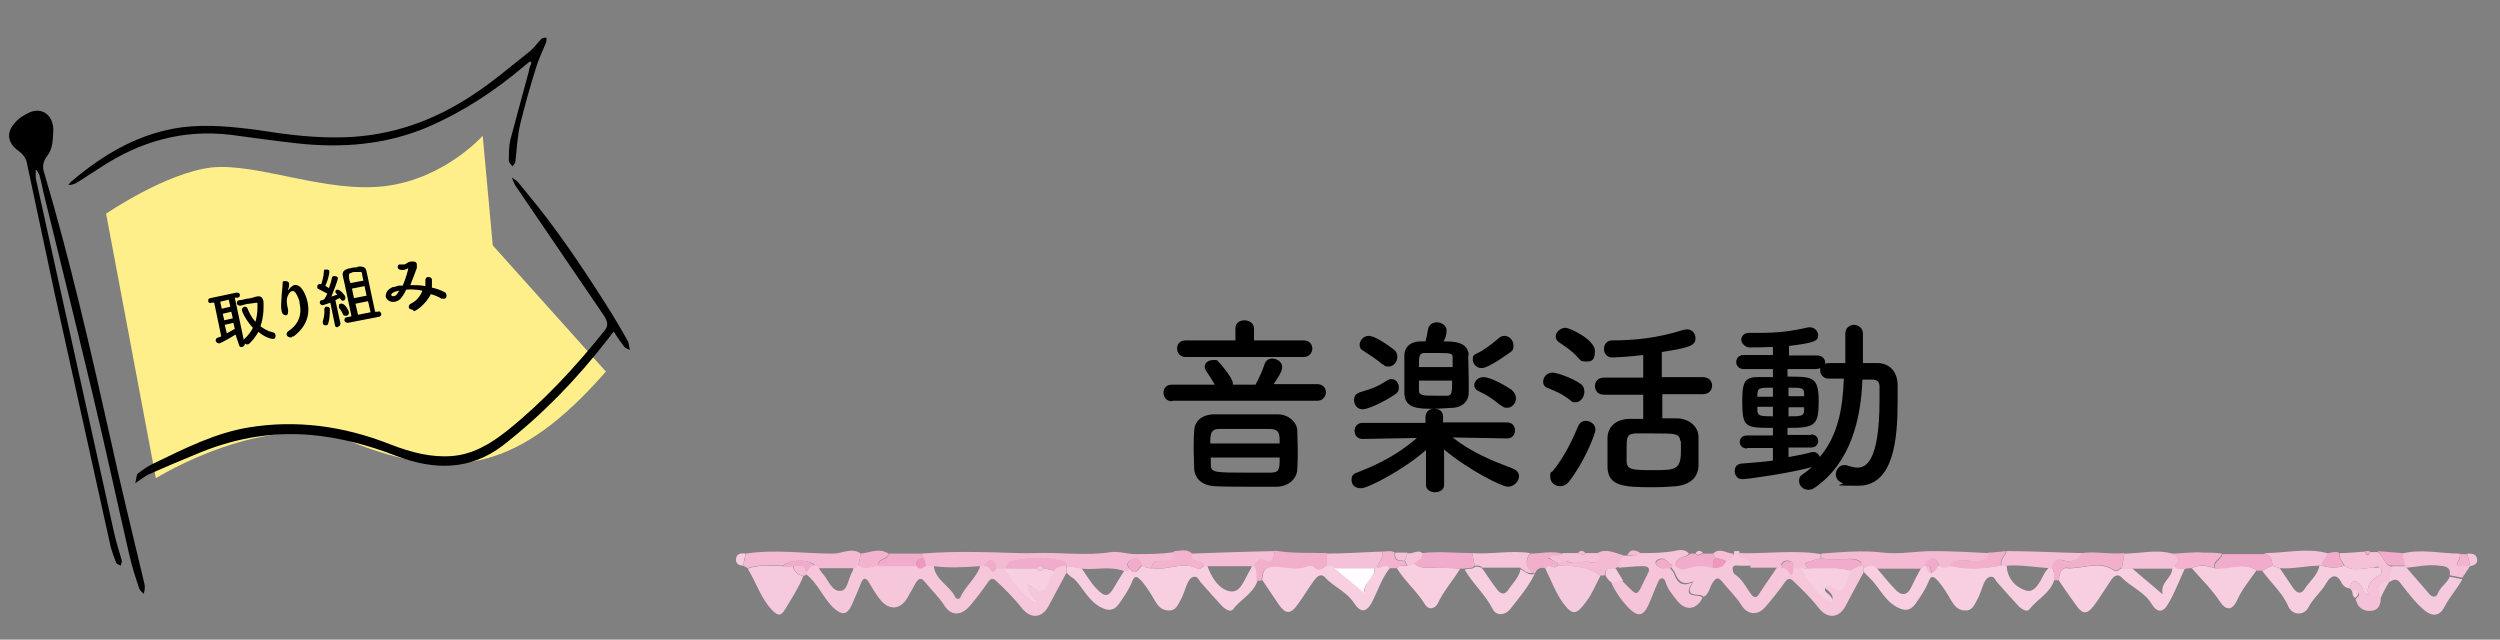 <?xml version="1.0" encoding="UTF-8"?>
<svg id="_レイヤー_1" data-name="レイヤー_1" xmlns="http://www.w3.org/2000/svg" version="1.1" viewBox="0 0 497.2 127.2">
  <rect x="0" y="0" width="497.2" height="127.2" fill="#808080" stroke="none"/>
  <!-- Generator: Adobe Illustrator 29.1.0, SVG Export Plug-In . SVG Version: 2.1.0 Build 142)  -->
  <defs>
    <style>
      .st0 {
        fill: #f4bad3;
      }

      .st1 {
        fill: #f6c7db;
      }

      .st2 {
        fill: #f6c4d9;
      }

      .st3 {
        fill: #fffdff;
      }

      .st4 {
        fill: #f7cee0;
      }

      .st5 {
        fill: #f7cfe1;
      }

      .st6 {
        fill: #ef97bd;
      }

      .st7 {
        fill: #f2afcc;
      }

      .st8 {
        isolation: isolate;
      }

      .st9 {
        fill: #f3b2ce;
      }

      .st10 {
        fill: #f5bed6;
      }

      .st11 {
        fill: #ffef8a;
      }

      .st12 {
        fill: #f5c1d8;
      }

      .st13 {
        fill: #f2accb;
      }

      .st14 {
        fill: #f6cade;
      }
    </style>
  </defs>
  <path class="st11" d="M21.1,42.5l9.9,52.6s22.2-13.8,38.7-7.3c20.8,8.3,33.8,5.5,50.8-13.9l-22.5-25.1-2-21.8s-7.5,8.5-19.3,10c-11.7,1.5-25.3-4.6-34.6-3.7-9.2,1.1-21,9.2-21,9.2Z"/>
  <g>
    <path id="SVGID" d="M7.1,33.9c0,.5,0,1,0,1.5,5.2,23.5,10.4,47,15.6,70.6.4,1.8,1,3.6,1.5,5.4.1.3-.1.8-.2,1.1-.3-.2-.8-.3-.9-.6-.4-1-.8-2.1-1.1-3.2-3.7-16.7-7.4-33.5-11.1-50.2-1.9-8.8-3.7-17.5-5.6-26.3-.2-.8-.8-1.6-1.5-2.1-2.2-1.5-2.7-3.6-.9-5.6.8-1,2-1.7,3.1-2.2,2.6-1,4.7.8,4.6,3.8-.1,1.7-.1,3.5-1.2,4.9-.7.9-1.1,2-.6,3.4,5.1,17.2,9.1,34.6,13,52.1,2.1,9.7,4.5,19.4,6.8,29.1.1.4.2.8.2,1.2s-.1.8-.2,1.3c-.3-.3-.7-.6-.9-1-.7-2.1-1.4-4.2-1.9-6.4-2.5-10.8-4.8-21.6-7.4-32.4-3.2-13.4-6.5-26.8-9.8-40.2-.2-1-.4-2-.7-3,0-.4-.4-.8-.6-1.3-.1,0-.2.1-.3.1Z"/>
    <path d="M122,66c-.4.5-.7.9-1,1.3-6.4,8.3-13.4,15.4-21,21.3-6.4,4.9-13.5,5-21.1,2.1-5.7-2.2-11.4-3.7-17.1-4.2-8.1-.7-15.8.8-23.2,4-2.9,1.2-5.8,2.4-8.7,3.7-1,.4-1.8,1.1-3,1.9.2-.7.2-1.6.5-1.9,1-.8,2-1.5,3.1-2,6.2-3,12.3-6.1,19-7.2,9.2-1.5,18.6-.4,28.2,3.4,4.1,1.6,8.1,2.6,12.1,2.3,4.1-.3,7.6-2.3,11-5,7-5.6,13.4-12.4,19.4-19.9.8-1,.7-1.7,0-2.9-5.9-8.7-11.8-17.3-17.7-26-.3-.4-.5-1.1-.7-1.6.4.3.8.5,1.2.9.6.7,1.2,1.5,1.8,2.2,5.6,6.7,10.6,14.1,15.5,21.8,1.6,2.5,3.1,5,4.6,7.7.2.4.2,1.2.4,1.7-.4-.2-.9-.3-1.2-.7-.7-.9-1.3-1.8-2-2.9Z"/>
    <path d="M105.4,12.2c-.4.3-.7.6-1.1.9-5.9,5-12.3,9.2-19.3,12.2-8.3,3.5-17,4.2-26,3.2-4.4-.5-8.8-1.1-13.2-1.7-9.4-1.1-17.9,1.3-25.8,6.5-1.5,1-3,1.9-4.5,2.9-.5.3-1.1.6-1.9.6.2-.3.4-.6.7-.8,6.5-5.5,13.6-9.6,22-10.7,5-.6,10.1-.1,15.2.6,5.7.9,11.4,1.6,17.1,1.4,9.3-.3,17.7-3.3,25.4-8.4,4-2.6,7.7-5.8,11.5-8.8.8-.7,1.4-1.6,2.2-2.4.2-.2.7-.2,1-.2,0,.4,0,.8-.2,1.2-.7,1.7-1.5,3.3-2,5.1-1.1,3.5-2.1,7.1-3,10.7-.6,2.5-.7,5.1-1,7.6,0,.4-.4.7-.6,1-.2-.4-.7-.7-.7-1.1,0-1.4,0-2.9.3-4.2,1.2-4.6,2.5-9.2,3.7-13.7,0-.5.3-1.1.5-1.6-.1-.2-.2-.2-.3-.3Z"/>
  </g>
  <g class="st8">
    <path d="M46.9,66.5c-1.7,1.1-3.2,1.8-3.3,1.8-.3,0-.6-.2-.7-.5,0-.2,0-.5.3-.6s.5-.2.8-.3l-1.4-6.7h-.5c-.4.2-.6,0-.7-.3,0-.3,0-.5.4-.6l5.2-1.1c.4,0,.6,0,.7.4,0,.3,0,.5-.4.6h-.6c0,0,1.8,8.5,1.8,8.5,0,0,0,0,0-.2.8-.7,1.4-1.5,1.8-2.3-1.4-1.5-2.1-3.1-2.2-3.5,0-.4.2-.6.5-.7.2,0,.5,0,.6.3.4,1,.9,1.9,1.6,2.7.5-1.7.4-3.3.4-3.6,0-.3,0-.2-1.6,0-.6,0-1.2.3-1.8.4h0c-.4,0-.6-.2-.7-.4,0-.3,0-.6.5-.7.5,0,1-.2,1.5-.3.7,0,1.4-.3,1.8-.4.8-.2,1.3,0,1.5.9,0,.5.2,2.7-.6,5,.7.5,1.5,1,2.5,1.2.3,0,.4.3.5.5,0,.4,0,.8-.5.8-.3,0-1.5-.2-2.9-1.4-.7,1.2-1.7,2.4-2.1,2.5-.2,0-.5,0-.6-.2,0,.4-.2.6-.5.7s-.6,0-.7-.5l-.7-2.1ZM45.5,59.6l-1.7.4.3,1.4,1.7-.4-.3-1.4ZM46,62l-1.7.4.3,1.3,1.7-.4-.3-1.3ZM46.4,64.2l-1.7.4.4,1.7c.5-.3,1.1-.6,1.6-.9l-.3-1.2Z"/>
    <path d="M57.8,67.1c-.4,0-.7-.2-.8-.5,0-.2,0-.5.3-.7,2.4-1.6,2.7-3.7,2.3-5.5,0-.6-.3-1.2-.6-1.8s-.6-.8-.9-.7c-.3,0-.6.4-.8.8-.4.8-.3,1.7,0,2.9,0,.7,0,1.1-.5,1.1-.6,0-.8-.7-.8-.9-.2-.9,0-2.2,0-2.8,0-.7.2-1.7.2-2.5s.2-.5.4-.6c.3,0,.8,0,.9.5h0c0,.5,0,.7-.2,1.1q0,.2,0,.2l.2-.2c.3-.4.7-.7,1-.8,1.5-.3,2.4,2.1,2.7,3.5.4,2.1,0,4.6-2.8,6.7-.2,0-.3,0-.4.2Z"/>
    <path d="M66.6,64.6l-.9-4.4c-.6.2-1.4.5-1.5.5-.3,0-.5-.2-.6-.4,0-.2,0-.5.3-.6.2,0,.3,0,.6-.2.2-.3.4-.7.6-1.1-.5-.3-1.4-.7-1.7-.9-.2,0-.3-.2-.3-.4,0-.3,0-.5.4-.6h.4c.2-.6.5-1.7.5-2.4s.2-.4.4-.5c.3,0,.7,0,.7.4s-.2,1.5-.8,2.9c.2,0,.5.3.7.4.3-.7.5-1.5.6-2,0-.2.2-.4.4-.4.3,0,.7,0,.8.4,0,.4-.8,2.5-1.3,3.7.5-.2.9-.3,1.2-.4,0,0-.2-.2-.2-.2,0,0-.2-.2-.2-.3,0-.2,0-.5.4-.5.6,0,1.6,1.2,1.6,1.5,0,.4-.2.7-.4.7-.3,0-.4,0-.7-.5-.2,0-.5.2-.9.4l1,4.6c0,.4-.2.6-.5.7-.2.2-.6,0-.6-.4h0ZM64.9,64.7c-.3,0-.6,0-.7-.4v-.4c.2-.6.4-1.6.3-2.4,0-.3.2-.5.4-.5.3,0,.6,0,.7.4,0,.4,0,2.1-.3,2.8,0,.3-.2.5-.4.5ZM68.8,62.8c-.2,0-.5,0-.6-.3-.2-.5-.5-.9-.8-1.3,0,0,0-.2,0-.3,0-.2,0-.5.4-.5.8-.2,1.6,1.5,1.6,1.7,0,.4-.2.7-.5.7ZM69.2,64.2c-.4,0-.6-.2-.7-.4,0-.3,0-.6.4-.7l1-.2c-.4-1.9-1.5-7.2-1.7-7.9-.3-1.3.6-1.5,2.1-1.8.4,0,.7,0,1-.2.8,0,1.4,0,1.6,1l1.7,8h.5c.4-.2.6.1.7.3s0,.6-.4.7l-6.2,1.2ZM72.3,55.9c-.2-.8-.3-1.3-.3-1.5,0-.3-.3-.4-.6-.3-.2,0-.5,0-.8,0-.3,0-.5,0-.8.2-.3,0-.4.2-.4.5s0,.8.3,1.5l2.6-.5ZM72.5,56.9l-2.5.5.4,1.9,2.5-.5-.4-1.9ZM73.2,59.9l-2.5.5.5,2.2,2.5-.5-.5-2.2Z"/>
    <path d="M82.1,61.6c-.4,0-.8-.2-.8-.5,0-.2,0-.5.4-.7,1.2-.6,1.9-1.5,2.3-2.6-1.1-.2-2.2-.3-3.2-.2-.9,1.8-1.4,2.2-2.2,2.4-.9.2-1.7-.3-1.9-1,0-.6.2-1.4,1.4-1.9.4,0,.8-.2,1.2-.3.3,0,.5,0,.8,0,.6-1.4,1.1-3.2,1.1-3.5h0c-.2.2-.6.3-.9.4-.5,0-1.1,0-1.2-.5,0-.3,0-.6.4-.6h.2c0,0,.3,0,.5,0,.2,0,.4,0,.6-.2.3-.2.7-.4,1.1-.4.4,0,.9,0,1,.5,0,.2,0,.5,0,.8-.3.8-.8,2.2-1.3,3.4,1,0,2,0,3,.2v-1.2c0-.3.2-.6.5-.6.3,0,.7,0,.8.5v1.6c.9.2,1.8.5,2.5.9.2,0,.3.3.4.5,0,.4,0,.8-.5.8s-.3,0-.5,0c-.6-.4-1.4-.7-2.1-.9-1.1,2.1-2.9,3.3-3.4,3.4ZM77.8,58.7c0,0,.2.3.5.2.2,0,.5,0,1.1-1.1-1.6.3-1.6.8-1.6.9Z"/>
  </g>
  <g>
    <path class="st1" d="M212.1,113.9c-1.2,2.2-2.4,4.5-3.6,6.7-1.3,2.4-3.6,2.5-5.3.3-1.5-1.9-3.2-3.6-4.9-5.2-.8-.8-1.2-.8-1.9.2-1.1,1.6-2.3,3.2-3.6,4.7-1.7,1.9-3.7,1.9-5-.2-1.1-1.7-2.5-3-3.8-4.6-.8-1-1.2-.8-1.8,0-.6,1.1-1.2,2.1-1.8,3.2-1.4,2.3-3.6,2.4-5.3.3-.9-1.1-1.6-2.3-2.3-3.5-.6-.9-1-1-1.5,0-.6,1.5-1.2,3-1.9,4.5-.9,2-1.9,2.1-3.5.7-2.2-2-3.2-5-5.6-6.8v-.4c.6-.6.7-1.8,2-1.4.2.2.4.3.5.5.3.5.6,1,1,1.4,1,1.2,1.7,3.4,3.4,3.2,1.3,0,1.5-2.3,2.2-3.6.2-.3.3-.8.4-1.1.3-.2.6-.3.9-.5,1.3.9,2.7.3,4,0h7.5c.7,1,1.4.5,2,0h1.5c.1,3,3.2,4.1,4.3,6.5.2.4.8.4,1,0,1-2.3,3.3-3.9,4-6.4h.6c.6,0,1.1.2,1.4.8.6.9.8.2,1.1-.3h1.5c1.6,2.6,3.3,5.2,6.2,7,.2-1.7-1.7-1.9-1.4-3.8,3.9,3.3,3.8-.9,5.1-2.5v-.2c.7-.7,1.5-1,2.5-1h0c.1.5.1,1,.1,1.4Z"/>
    <path class="st5" d="M212.1,113.9v-1.4c1,.2,2,.3,3,.5,1,1.4,1.8,2.9,3,4.1,1.7,1.8,2.4,1.6,3.6-.5.6-1.1,1.3-2.1,1.9-3.1.4,0,.8,0,1-.5,1.2,1.7,1.8.2,2.5-.5.6.3,1.3.6,2,.5,3.1.6,6.2-1.6,9.3.2.2,0,.8-.5,1.2-.7h.5c.8,2.3,2.3,4.7,4.5,5.1s2.9-2.5,4-4.2c.2-.3.3-.6.4-.9h.6c.6.9.5,1.9.5,3-.9,2.6-3.4,3.7-4.9,5.7-.5.6-1.4,0-2-.5-1.5-1.6-3-3.3-4.4-4.9-.4-.4-.5-1.1-1.2-1.1s-1.1.6-1.4,1.2c-.5,1.1-.8,2.4-1.4,3.4-.5.9-.9,2.2-2.4,2.1-1.4,0-2.1-.9-2.7-1.9-.8-1.4-1.6-2.7-2.6-3.9-.8-.8-1.4-1.5-2,.2-.6,1.5-1.6,2.9-2.5,4.2-1,1.5-2.2,1.6-3.8.7-2.4-1.3-3.4-3.8-5.2-5.6-.6-.3-1-.7-1.5-1.2Z"/>
    <path class="st5" d="M408.5,115.5c-.9,2.6-3.4,3.7-4.9,5.7-.5.6-1.4,0-2-.5-1.5-1.6-3-3.3-4.4-4.9-.4-.4-.5-1.1-1.2-1.1s-1.1.6-1.4,1.2c-.5,1.1-.8,2.4-1.4,3.4-.5.9-.9,2.2-2.4,2.1-1.4,0-2.1-.9-2.7-1.9-.8-1.4-1.6-2.7-2.6-3.9-.8-.8-1.4-1.5-2,.2-.6,1.5-1.6,2.9-2.5,4.2-1,1.5-2.2,1.6-3.8.7-2.4-1.3-3.4-3.8-5.2-5.6-.5-.5-.9-.9-1.4-1.4v-.9c.8-.3,1.7-1,2.5,0,1.3,1.5,2.5,3.1,3.9,4.5,1.1,1.2,2.3,1.2,3.1-.5.6-1.3,1.3-2.6,2-3.9.2-.2.4-.3.5-.5h.5c.1.7.4,1.2,1,1.5.8-.2.9-1.1,1.5-1.5.7.5,1.3.5,2,0,3.5.9,7,.7,10.5,0h1c0,2.6,1.8,4.4,3.7,5,1.8.7,2.9-1.6,3.7-3.2.2-.5.7-.9,1-1.4h.5c.8.9.4,1.8.5,2.7Z"/>
    <path class="st1" d="M370.6,113v.9c-1.2,2.2-2.4,4.4-3.6,6.7-1.3,2.4-3.6,2.5-5.3.3-1.5-1.9-3.2-3.6-4.9-5.2-.8-.8-1.2-.8-1.9.2-1.2,1.7-2.5,3.3-3.8,4.8-1.5,1.8-3.6,1.6-4.8-.4-1-1.6-2.4-2.9-3.6-4.4-.9-1.1-1.3-1.2-2.1,0-.6.9-.7,2.3-1.8,2.8-.6-1-4.3.6-2-3.1-2.1.9-3,0-3.6-1.5-.2-.5-.6-.9-.9-1.4.2-.2.3-.3.5-.5h.6c.8.8,1.9.7,2.7.4,1.6-.5,3.2-.4,4.8,0,1.1,0,2.2,0,2.5-1.5,1,0,1.5-.6,1.5-1.5h1c.1,1.6,3.1.7,2.5,2.9-.8,0-1.6,0-2.5,0-.5,0-1.1-.2-1.3.4-.1.4.1,1.1.4,1.3,1.5,1,2.2,2.5,3.2,3.9.6.9,1.2.9,1.8-.2,1.2-1.9,2.5-3.6,3.7-5.5h.5c.5,0,1,0,1.3.4,1,1.8,1,.3,1.2-.4h1.5c1.7,2.6,3.2,5.3,6.2,6.9.2-.9-.2-1.1-.4-1.4-.4-.6-1.5-.9-.9-1.7.5-.7,1.3-.2,2,.3.8.5,1.3.5,1.7-.5.4-1.1.9-2,1.4-3.1.7-.6,1.6-.8,2.5-1-.1.6-.1.7-.1.9Z"/>
    <path class="st5" d="M276.4,113c-1.6,2-2.3,4.3-3.4,6.5-1.2,2.4-2.4,2.5-3.8.3-1.5-2.2-4-3.1-5.7-5-.9-.9-1.7,0-2.2.7-1.1,1.5-2.1,3.2-3.2,4.7-1.4,2-2.4,2-3.8,0-1.1-1.6-2.2-3.3-3.3-4.9.2-2.5,1.2-3,3.8-2.7,1.7.2,3.3.4,4.9,0,.6-.2,1.2-.3,1.7,0,1,1.1,1.8.2,2.6-.3.6,0,1.2,0,1.5.5,1.9,1.6,3.7,3.1,5.9,4.9-.1-2.2,2.2-3,2.1-4.9h.5c.7.2,1.6-1,2.4.1Z"/>
    <path class="st5" d="M434.5,113.1c-1.1,2.4-2,4.8-3.3,7-1,1.8-2.2,1.8-3.3,0-1.4-2.4-4.2-3.4-6-5.3-.9-.9-1.7,0-2.2.8-1.1,1.6-2.1,3.3-3.3,4.9-1.3,1.7-2.2,1.7-3.4,0-1.2-1.7-2.4-3.3-3.5-5-.1-1.2.5-2.6,1.4-2.5,3.1.3,6.4-1.6,9.4.4.9.6,1.1-.3,1.7-.4h2c1.8,1.6,3.7,3.1,6.1,5.2-.5-2.6,2-3.2,1.9-5.2.2-.2.3-.3.5-.5.5.8,1.3.4,2,.6Z"/>
    <path class="st0" d="M229,113c-.7,0-1.4-.2-2-.5-.1-.9-.6-1.7-1.5-1.3-.7.2-1.9.6-.9,1.9-.2.4-.6.5-1,.5-2.8-1.1-5.7-.2-8.5-.5-1-.2-2-.3-3-.5h0c-.1-.5-.3-.8-.9-1-3.2-.8-6.5-.7-9.7,0-.8.2-1.3.6-1.4,1.5h-2c-.4-2.5-1.4-1.7-2.5-.5h-.6c-3.1.2-6.2.4-9.3,0h-1.5c-.2-.5-.4-1-.5-1.5-.2-.3-.3-.6-.5-1,3.9-.3,7.9-.4,11.8-.3,3.6,0,7.2.3,10.8.2,5.1-.2,10.2.6,15.2-.2,1.5-.2,3.2.4,4.9.4,2.6,0,5.1,0,7.6-.4.2,1.5-.5,2-2,1.9-1-.2-2.3-.4-2.5,1.3Z"/>
    <path class="st2" d="M333.2,112.5h-.6c-.9-.6-1.5-1.9-2.9-1.2-.4.2-.6.6-.3,1,.7,1,1.8.6,2.7.6.3.5.8.9.9,1.4.6,1.5,1.4,2.5,3.6,1.5-2.3,3.6,1.4,2.1,2,3.1-1.2,2.4-3.4,2.7-5.1.5-.8-1.1-1.8-2.1-2.2-3.5-.3-1.1-1.1-1.3-1.6,0-.7,1.5-1.2,3-1.9,4.5-1,2.1-2,2.3-3.7.7-1.5-1.5-2.7-3.2-3.6-5.1.7-.2,1.4-.3,2.1-.5,3.4,3.4,2.7,3.4,4.9-1,.1,0,.1-.3.2-.4.6-1.1.1-1.5-1-1.5-1.6,0-3.1.2-4.7.3-.1-.9.1-1.7.6-2.4.2,0,.5,0,.7,0,.9,0,2,.4,2.7-.5,2.3,0,4.6,0,6.9-.4.9-.2,2.2-.5,3,.5-.7.9-2.6.5-2.7,2.4Z"/>
    <path class="st4" d="M467.3,117c-.7,0-1.3-.5-1.6-1.1-1-2-2.2-1.4-3,0-1,1.8-2.7,3.1-3.6,4.9-.9,1.7-3.2,1.6-4-.2-1.2-2.8-3.5-4.7-5.2-7.1.7-.3,1.3-.7,2-1,.5.2,1,.3,1.5.5.9,1.3,1.8,2.7,2.7,4,.6.8,1.4,1.4,2.2.2,1-1.6,2.6-2.7,3-4.7h.5c1.5.5,3,.5,4.5,0,1.8,1.3,3.8.4,5.7.4s1.2-.4,1.5.2c.5.8-.2,1.3-.7,1.6-1.4.8-2.2,1.9-1.8,3.6-1.2-.2-1-1.2-1.4-1.8-1.1-1.3-1.9-1.3-2.3.5Z"/>
    <path class="st0" d="M370.6,113v-.5c-.8-1.6-2.3-1.4-3.7-1.3-1.6,0-3.2.2-4.7-.2v-.9c4.1-.3,8.1-.7,12.3-.2,3.2.4,6.6-.3,9.9-.3s7.5.2,11.2.4c.2,1.6-1,1.4-2,1.6-2,.3-4.2-1-5.9,1-.7.5-1.3.4-2,0-1-2.6-2-1.3-3,0-.2.2-.4.3-.5.5h-8.9c-1-1.1-1.8-.4-2.7,0Z"/>
    <path class="st14" d="M159.8,114.5c-.9,2.3-2.3,4.4-3.6,6.6-.7,1.1-1.2,1.7-2.6.3-2.3-2.4-3.2-5.6-4.9-8.3,2.3-.9,4.7-.5,7-.5h2c.2,1.1.9,1.8,2.1,1.9Z"/>
    <path class="st14" d="M318.3,114.5c-.9,1.7-1.6,3.5-2.8,5.1-1.9,2.6-2.7,2.9-4.5.5-1.6-2.1-2.5-4.7-3.7-7.1.6-1.3,1.8.5,2.5-.5,3,0,6,0,8.5,2Z"/>
    <path class="st0" d="M155.7,112.5c-2.4,0-4.8-.3-7,.5-.3-.2-.6-.3-.9-.5.2-.8.4-1.6.5-2.4,5.8-.9,11.6,0,17.4,0,1.8,0,3.7-1.3,5.5,0-.2.8-.3,1.6-.5,2.4-.3.2-.6.3-.9.5h-7c-.2-.2-.4-.3-.5-.5-1.4-1.3-5.2-1.3-6.6,0Z"/>
    <path class="st4" d="M448.8,113.4c-1.4,2-3,3.9-4,6.2-.9,1.8-2.1,1.8-3.2.2-1.6-2.5-3.8-4.6-5.7-6.8,1.5-.8,3-.5,4.5,0,2.8.1,5.7-1.3,8.4.4Z"/>
    <path class="st5" d="M290.4,113.1c-1.4,2.3-3.2,4.3-4.4,6.8-.5,1.1-1.8,1.6-2.6.3-1.6-2.6-4-4.6-5.6-7.2.5-.8,1.3-.4,2-.5.5-.2,1-.3,1.5-.5.8.9,1.7.9,2.9.9,2.1-.1,4.2,0,6.2.2Z"/>
    <path class="st12" d="M467.3,117c.4-1.8,1.2-1.8,2.3-.5.4.5.2,1.5,1.4,1.8-.4-1.7.4-2.8,1.8-3.6.5-.3,1.2-.8.7-1.6-.4-.7-1-.3-1.5-.2-1.9,0-3.9.9-5.7-.4-.4-.8-1.2-1.5-.9-2.5,1.7,0,3.3-.2,5-.3,0,.3.1.6.4.7.4,0,.4-.3.5-.6h1.6c1.3.7,1.1,2.8,3,2.9-.2,1-.7,1.9-.5,2.9h0c-2,.5-2.9,1.5-1.9,3.5-.1,1.4-.6,2.4-2.2,2.4s-2.5-.9-2.8-2.4c.4-.3.8-.7.6-1.1-.2-.6-.8-.3-1.2-.3-.3-.4-.4-.5-.6-.7Z"/>
    <path class="st5" d="M305.3,114c-1.3,2.7-3.2,4.9-5,7.2-1,1.2-2.7,1.3-3.4,0-1.5-3-4-5.1-5.6-7.9.7-.3,1.6,0,2.1-.6.5,0,1.1,0,1.5.5.9,1.3,1.8,2.7,2.8,4,.6.8,1.4,1.3,2.2.2.9-1.4,2.2-2.5,2.5-4.2.8.4,1.5,1.2,2.5,1,.1,0,.2,0,.4,0Z"/>
    <path class="st14" d="M475.3,115.5c-.2-1,.3-2,.5-2.9.8,0,1.6,0,2.5,0,.2.2.3.3.5.5,1.4,1.7,2.9,3.3,4.3,5,.7.8,1.4.7,1.7,0,.5-1.4,1.9-2.1,2.4-3.4.8.2,1.7.3,2.5.5-1,1.9-2.6,3.6-3.6,5.6-.9,1.7-2.3,1.9-3.9.6-1.8-1.5-3.3-3.5-4.7-5.3-.7-1.1-1.4-.9-2.2-.4Z"/>
    <path class="st7" d="M263.9,112.5c-.8.5-1.5,1.4-2.6.3-.4-.4-1.1-.3-1.7,0-1.6.5-3.2.2-4.9,0-2.7-.3-3.7.3-3.8,2.7h-1c0-1,.1-2-.5-3,.4-.6.9-1.7,1.8-1.3,2.1,1,2.1-.3,2.3-1.7,3.5.6,7,.4,10.4.5v2.5Z"/>
    <path class="st10" d="M362.1,110.1v.9c-.9.3-1.7.5-2.6.8-1.2.4,0,.8.1,1.2h-3c0-.6.1-1.4-.9-1.5s-1.5.4-1.6,1.4h-.5c-1.8,0-3.7,0-5.5,0,.6-2.2-2.4-1.3-2.5-2.9,5.6.2,11.1-.7,16.5.2Z"/>
    <path class="st12" d="M478.7,113c-.2-.2-.3-.3-.5-.5-.2-.8-.3-1.6-.5-2.4,3.8-1,7.7,0,11.5,0,.2.8-.5,1.5-.6,2.4.9,0,1.8,0,2.7,0-.5.8-1.1,1.6-1.6,2.4-.8-.2-1.7-.3-2.5-.5.3-1.7-1-1.8-2.1-1.9-2.2-.3-4.2.2-6.4.4Z"/>
    <path class="st10" d="M399.1,112.5h-1c-.4-1.2.7-1.9,1-2.9,5,0,10,.3,15,.4-.6,1.7-2.7,1.8-3.5,1.5-1.9-.6-2.1.3-2.5,1.5h-.5c-2.9-.2-5.7-.7-8.5-.5Z"/>
    <path class="st10" d="M253.5,109.6c-.2,1.3-.2,2.7-2.3,1.7-.9-.4-1.3.6-1.8,1.3h-10c-.2-1.4-2.9-.4-2.5-2.5,5.6-.2,11.1-.4,16.6-.5Z"/>
    <path class="st7" d="M408,113c.4-1.2.6-2.2,2.5-1.5.8.3,2.8.2,3.5-1.5,2.8-.4,5.6.3,8.5,0-.2,1-.3,1.9-.5,2.9-.6,0-.8,1-1.7.4-3-2-6.2,0-9.4-.4-.9,0-1.5,1.4-1.4,2.5h-1c-.1-.9.3-1.8-.5-2.5Z"/>
    <path class="st12" d="M461.8,112.5h-.5c-2.6,0-5.2.7-7.9.5-.5-.2-1-.3-1.5-.5.1-1.2-.5-2-1.5-2.5,4.1,0,8.3-1.1,12.4,0,.2,1-1,1.5-1,2.5Z"/>
    <path class="st2" d="M294.8,113c-.3-.6-.9-.5-1.5-.5-.2-.8-.3-1.6-.5-2.5,3.8.3,7.7-.6,11.5,0-1,1.4-.9,2.7.5,3.9-1.1.3-1.7-.5-2.5-1-2.5,0-5,0-7.5,0Z"/>
    <path class="st12" d="M422,113c.2-1,.3-1.9.5-2.9,3.2,0,6.3-.9,9.5,0,1.4.6,1.7,1.4.5,2.5-.2.2-.3.3-.5.5-2.7,0-5.3,0-8,0-.7,0-1.4,0-2,0Z"/>
    <path class="st13" d="M292.8,110c.2.8.3,1.6.5,2.5-.5.7-1.4.4-2.1.6h-.8c-2.1,0-4.1-.3-6.2-.2-1.2,0-2.1,0-2.9-.9.8-.4,1.4-1,1.5-2,3.4-.4,6.7,0,10,0Z"/>
    <path class="st12" d="M263.9,112.5v-2.4c3.7,0,7.3-.3,11-.4.4,1.3-.9,2.1-1,3.3h-8.5c-.3-.6-.9-.5-1.5-.5Z"/>
    <path class="st13" d="M450.4,110c1,.5,1.6,1.3,1.5,2.5-.7.3-1.3.7-2,1-.3,0-.7,0-1,0-2.7-1.7-5.6-.2-8.4-.4-.4-1.4,1.3-1.8,1.5-2.9,2.7,0,5.6,0,8.4,0Z"/>
    <path class="st0" d="M318.3,114.5c-2.5-1.9-5.5-1.9-8.5-2v-.5c.6-.3,1.3-.8,1.8-.4,1.6.9,3.1-.3,4.7.2.7.2,2.4,0,1.4-1.8,1.8-1,3.4,0,5.1.4-.5.7-.7,1.6-.6,2.4-.3,0-.7,0-1,.2-1,0-2.1,0-2,1.4-.3,0-.6.1-.9.1Z"/>
    <path class="st9" d="M441.9,110.1c-.2,1.1-1.9,1.4-1.5,2.9-1.5-.6-3-.8-4.5,0-.5,0-.9,0-1.4.2-.7-.2-1.6.2-2.1-.6,1.1-1.1.8-1.9-.5-2.5,2.1,0,4.3-.4,6.3-.2,1.3,0,2.5,0,3.7.2Z"/>
    <path class="st9" d="M237,110c-.4,2.1,2.2,1.1,2.5,2.5-.4.3-1,.8-1.2.7-3.1-1.8-6.2.4-9.3-.2.2-1.7,1.4-1.5,2.5-1.5,1.5,0,2.1-.4,2-1.9,1.2,0,2.4-.5,3.5.4Z"/>
    <path class="st7" d="M399,109.6c-.3,1-1.4,1.7-1,2.9-3.5.7-7,.9-10.5,0,1.7-2,4-.6,5.9-1,1.1-.2,2.2,0,2-1.6,1.3,0,2.5-.2,3.6-.3Z"/>
    <path class="st13" d="M333.2,112.5c.1-1.9,2-1.5,3-2.4.3,0,.7,0,1,0,.5.8,1,0,1.5,0,.7,0,1.3,0,2,0,.2.3.3.6.5.9-.7.5-.4,1.3-.5,2-1.6-.5-3.1-.6-4.8,0-.8.3-1.9.4-2.7-.4Z"/>
    <path class="st13" d="M183.2,110.1c.2.3.3.6.5,1-1.1,0-1.6.4-1.5,1.5h-7.5c-.3-1.6,2-1.1,2-2.5,2.2,0,4.3,0,6.5,0Z"/>
    <path class="st7" d="M309.8,112v.5c-.7,1-1.9-.7-2.5.5-.9-.2-1.6,0-2,1h-.5c-1.4-1.1-1.5-2.4-.5-3.9,2.1,0,4.3-.6,6.4,0-.6.9-1.9,0-2.8.9.8.4,1.3.7,1.9,1Z"/>
    <path class="st12" d="M309.8,112c-.6-.3-1.1-.6-1.8-1.1.9-.9,2.1,0,2.8-.9,1,0,2,0,3,0,.5,0,1,.8,1.5,0h2.5c1,1.7-.7,2-1.4,1.8-1.6-.4-3.2.7-4.7-.2-.7-.2-1.3.2-1.9.5Z"/>
    <path class="st9" d="M176.7,110c0,1.4-2.3.9-2,2.5-1.3.3-2.7.9-4,0,.2-.8.3-1.6.5-2.4,1.8-.2,3.7-1.2,5.5,0Z"/>
    <path class="st9" d="M273.9,113c.1-1.2,1.4-2,1-3.3.9,0,1.7-.3,2.5.2-.3,1.7.8,1.7,1.9,1.6.2.3.3.7.5,1-.7,0-1.5-.2-2,.5h-1.5c-.7-1.1-1.6.1-2.4,0Z"/>
    <path class="st13" d="M477.8,110.1c.2.8.3,1.6.5,2.4-.8,0-1.6,0-2.5,0-1.9,0-1.7-2.2-3-2.9,1.7.1,3.3.3,5,.4Z"/>
    <path class="st13" d="M461.8,112.5c-.1-1,1.1-1.5,1-2.5.8,0,1.7-.5,2.5,0-.2,1,.5,1.7.9,2.5-1.4.5-2.9.5-4.4,0Z"/>
    <path class="st4" d="M319.3,114.4c-.1-1.6,1-1.4,2-1.4.5.8,1,1.7,1.5,2.5-.7.2-1.4.3-2.1.5-.6-.4-1.1-.9-1.4-1.6Z"/>
    <path class="st2" d="M279.9,112.5c-.2-.3-.3-.7-.5-1,.2-.5.3-1,.5-1.5,1,.3,2-.8,3,0,0,1-.7,1.5-1.5,2-.5.2-1,.3-1.5.5Z"/>
    <path class="st10" d="M341.2,111c-.2-.3-.3-.6-.5-.9,1.3-1.3,2.7,0,4,0,0,1-.5,1.5-1.5,1.5-.6-.3-1.3-.6-2-.5Z"/>
    <path class="st9" d="M491.3,112.6c-.9,0-1.8,0-2.7,0,.1-.9.8-1.5.6-2.4h1.5c.2.8.4,1.6.6,2.5h0Z"/>
    <path class="st10" d="M159.8,114.5c-1.2-.2-1.9-.8-2-2,1,0,2.6-.6,2.5,1.4v.4c-.2.2-.4.2-.5.2Z"/>
    <path class="st14" d="M473.4,119c-1-2.1-.1-3.1,1.9-3.5-.7,1.1-1.3,2.3-1.9,3.5Z"/>
    <path class="st1" d="M491.3,112.6c-.2-.8-.4-1.7-.6-2.5.8,0,1.7,0,1.9.9.3,1-.4,1.4-1.3,1.6Z"/>
    <path class="st4" d="M148.3,110.1c-.2.8-.4,1.6-.5,2.4-.9,0-1.6-.5-1.4-1.5.2-1,1.1-1,1.9-.9Z"/>
    <path class="st12" d="M279.9,110c-.2.5-.3,1-.5,1.5-1.1,0-2.2,0-1.9-1.6.8,0,1.6,0,2.4,0Z"/>
    <path class="st0" d="M326.3,110c-.8.9-1.8.4-2.7.5.6-1.4,1.6-1.2,2.7-.5Z"/>
    <path class="st4" d="M467.8,117.5c.4,0,1-.3,1.2.3.1.4-.2.9-.6,1.1-.6-.3-.5-.9-.6-1.4Z"/>
    <path class="st2" d="M338.7,110c-.5,0-1,.8-1.5,0,.5-.6,1-.6,1.5,0Z"/>
    <path class="st0" d="M315.3,110c-.5.8-1,0-1.5,0,.5-.6,1-.6,1.5,0Z"/>
    <path class="st13" d="M471.3,109.7c0,.3-.1.6-.5.6s-.4-.4-.4-.7c.3,0,.6,0,.9,0Z"/>
    <path class="st5" d="M199.6,113h6.5c.5.6,1,.6,1.5,0,.7.2,1.3.3,2,.5v.2c-1.3,1.7-1.2,5.8-5.1,2.5-.3,1.9,1.6,2.1,1.4,3.8-3-1.8-4.7-4.4-6.3-7Z"/>
    <path class="st13" d="M209.6,113.5c-.7-.2-1.3-.3-2-.5-.5-.6-1-.6-1.5,0h-6c0-.9.5-1.3,1.4-1.5,3.2-.7,6.5-.8,9.7,0,.6,0,.8.4.9,1-1,0-1.8.2-2.5,1Z"/>
    <path class="st13" d="M160.2,114c.1-2-1.5-1.3-2.5-1.4h-2c1.4-1.5,5.1-1.5,6.5,0-1.2-.4-1.3.8-2,1.4Z"/>
    <path class="st13" d="M195.6,112.5c1.1-1.2,2.2-2,2.5.5-.3.4-.5,1.2-1.1.3-.3-.5-.8-.8-1.4-.8Z"/>
    <path class="st6" d="M182.2,112.5c-.1-1.1.4-1.6,1.5-1.5.2.5.4,1,.5,1.5-.7.5-1.4,1-2,0Z"/>
    <path class="st13" d="M224.6,113c-.9-1.2.3-1.6.9-1.9,1-.3,1.5.4,1.5,1.3-.7.8-1.2,2.3-2.4.6Z"/>
    <path class="st13" d="M382.6,112.5c1-1.4,2-2.7,3,0-.6.4-.7,1.3-1.5,1.5,0-.7,0-1.5-1-1.5h-.5Z"/>
    <path class="st0" d="M383,112.5c1.1,0,1,.7,1,1.5-.6-.3-.9-.8-1-1.5Z"/>
    <path class="st5" d="M358.2,113h1.5c2.8,0,5.7-.4,8.5.5-.5,1-1,2-1.4,3.1-.4,1-.9,1.1-1.7.5-.6-.5-1.5-1-2-.3-.6.8.5,1.2.9,1.7.2.3.6.6.4,1.4-3.1-1.6-4.6-4.3-6.2-6.9Z"/>
    <path class="st13" d="M368.1,113.5c-2.8-.8-5.6-.3-8.5-.5,0-.4-1.3-.7-.1-1.2.8-.3,1.7-.5,2.6-.8,1.6.4,3.1.2,4.7.2s2.9-.2,3.7,1.3c-.8.2-1.7.3-2.4,1Z"/>
    <path class="st13" d="M332.2,113c-.9,0-2,.4-2.7-.6-.3-.4-.1-.8.3-1,1.4-.7,2,.6,2.9,1.2-.2,0-.3.2-.5.4Z"/>
    <path class="st13" d="M354.2,113c.1-1,.6-1.5,1.6-1.4s.9.8.9,1.5c-.2.7-.1,2.2-1.2.4-.3-.6-.9-.5-1.3-.5Z"/>
    <path class="st6" d="M341.2,111c.7,0,1.4.2,2,.5-.3,1.4-1.4,1.5-2.5,1.5,0-.7-.2-1.5.5-2Z"/>
    <path class="st3" d="M265.4,113h8c.1,1.9-2.2,2.7-2.1,4.9-2.2-1.8-4-3.3-5.9-4.9Z"/>
    <path class="st1" d="M206.1,113c.5-.6,1-.6,1.5,0-.5.6-1,.6-1.5,0Z"/>
  </g>
  <g>
    <path d="M233.1,79.8c-1.1,0-1.7-.8-1.7-1.7s.6-1.6,1.6-1.6h8.6c-.5-.9-1.1-1.8-1.7-2.7-.2-.3-.3-.6-.3-.9,0-.8.8-1.3,1.7-1.3s.7,0,1,.3c.2.2,2.9,3.2,2.9,4.4v.2h2.4s2.1,0,2.1,0c.7-1.3,1.4-2.8,1.8-4.1.3-.8.9-1.1,1.5-1.1,1,0,2,.7,2,1.7s-1,2.3-1.7,3.4h8.7c0,0,0,0,0,0,1.1,0,1.7.8,1.7,1.6s-.6,1.7-1.7,1.7h-28.8ZM235.8,71c-1.1,0-1.7-.8-1.7-1.7s.6-1.6,1.7-1.6h9.9v-2.4c0-1.1.9-1.6,1.8-1.6s1.9.6,1.9,1.6v2.4s9.9,0,9.9,0c1.1,0,1.7.8,1.7,1.6s-.6,1.7-1.7,1.7h-23.6ZM253.9,96.8c-1.9,0-3.8,0-5.7,0s-4.4,0-6.5-.1c-2.7-.1-4.1-1.6-4.2-3.5,0-1.3-.1-2.5-.1-3.7s0-2.5.1-3.8c0-1.6,1.2-3.3,4.1-3.3,1.7,0,3.5,0,5.4,0s4.7,0,7.1,0c2.2,0,3.8,1.6,3.9,3.1,0,1.3.1,2.6.1,3.9s0,2.5-.1,3.9c0,1.8-1.7,3.5-4.1,3.5ZM254.5,88.2c0-1.9,0-2.8-1.9-2.9-2,0-4.2,0-6.3,0s-2.6,0-3.7,0c-1.9,0-1.9,1.1-1.9,2.9h13.8ZM240.8,90.8c0,.5,0,1,0,1.6,0,1.6.7,1.6,7.6,1.6s2.9,0,4.3,0c1.8,0,1.8-.8,1.8-3h-13.8Z"/>
    <path d="M300,87.2l-11.1-.2c3.8,3,7.8,4.6,12,6.2.8.3,1.2.9,1.2,1.5,0,1-1,2.1-2.2,2.1s-7.8-3.3-12.7-7.4v7.1c0,0,0,0,0,0,0,.9-.9,1.4-1.8,1.4s-1.8-.5-1.8-1.4h0s0-7,0-7c-4.4,3.9-11.5,7.6-12.9,7.6s-1.9-.8-1.9-1.7.4-1.2,1.3-1.5c4.6-1.8,8.1-3.7,11.7-6.8l-10.8.2h0c-1.1,0-1.6-.8-1.6-1.6s.5-1.6,1.6-1.6h12.5v-1.1c0-1,.6-1.7,1.7-1.7s1.8.5,1.8,1.6h0v1.1h12.7c1.1,0,1.6.8,1.6,1.6s-.5,1.6-1.6,1.6h0ZM271,81.4c-1.1,0-1.7-.9-1.7-1.8s.4-1.3,1.2-1.6c2.7-.8,3.4-1.1,5.5-2.4.3-.2.5-.2.8-.2.8,0,1.4.8,1.4,1.6s-.2,1-.7,1.4c-2.8,1.9-5.7,3-6.4,3ZM275,72.5c-1.3-1.1-3-2.2-3.8-2.7-.6-.3-.8-.7-.8-1.2,0-.9.8-1.8,1.8-1.8,1.6,0,5.1,2.8,5.1,2.8.5.4.6.9.6,1.4,0,1-.8,1.9-1.7,1.9s-.8-.2-1.2-.5ZM292,70.6c0,1.4.1,3.2.1,4.9s0,1.9,0,2.6c0,1.5-1,2.8-3,3-.8,0-2.6.2-4.1.2-2.7,0-5.6,0-5.7-3,0-.9,0-2.4,0-3.8s0-2.8,0-3.8c0-1.5,1-2.7,3-2.8.3,0,.7,0,1.2,0,.2-.7.4-1.7.5-2.4.2-1,1-1.4,1.8-1.4s1.9.6,1.9,1.6-.3,1.6-.6,2.2c1.9,0,4.9,0,5,2.8ZM288.9,73c0-.7,0-1.3,0-1.8,0-.9,0-1-3.2-1s-1.9,0-2.3,0c-1.2,0-1.2.6-1.2,2.8h6.7ZM282.2,75.7c0,.8,0,1.5,0,2,0,1,1,1,3.4,1s1.9,0,2.2,0c1,0,1-.8,1-3h-6.7ZM294.6,73.2c-1,0-1.7-.9-1.7-1.7s.2-.9.8-1.2c1.3-.6,2.8-1.7,4.2-2.9.4-.4.8-.6,1.3-.6,1,0,1.8.9,1.8,1.9s-.2,1-.7,1.4c0,0-4.2,3.1-5.6,3.1ZM298.4,80.6c-1.4-1.2-2.8-2.1-4.1-2.7-.8-.3-1.1-.8-1.1-1.3,0-.8.8-1.6,1.8-1.6,1.7,0,5,2.1,5.6,2.5.6.5.9,1.1.9,1.7,0,1-.8,1.9-1.7,1.9s-.8-.2-1.3-.5Z"/>
    <path d="M312.3,79.6c-1.5-1.2-3.1-1.9-4.4-2.4-.7-.2-1-.7-1-1.3,0-.9.8-1.8,1.8-1.8s4,1.1,5.6,2.2c.6.4.8,1,.8,1.6,0,1.1-.8,2.1-1.7,2.1s-.7-.1-1.1-.4ZM310.3,96.7c-1.1,0-2-.8-2-1.9s.2-.8.5-1.1c2.2-2.7,3.8-5.9,5.1-9,.3-.7.9-1,1.5-1,.9,0,1.9.7,1.9,1.7s-2.3,6.6-5.2,10.3c-.5.7-1.2,1-1.8,1ZM313.9,71.2c-1.2-1.4-2.9-2.5-3.8-3.1-.5-.3-.7-.8-.7-1.2,0-.8.9-1.7,1.9-1.7s5.9,2.4,5.9,4.6-1,2.1-1.9,2.1-.9-.2-1.3-.6ZM330.6,78.4v4.8c1,0,2,0,2.8,0,2.3,0,4.3,1.4,4.4,3.6,0,1.1,0,2.2,0,3.3s0,1.7,0,2.6c-.1,2.2-1.6,3.7-4.5,4-1.1.1-2.8.2-4.6.2-5.8,0-8.9-.2-9-4,0-1.1,0-2.2,0-3.3s0-1.8,0-2.6c.1-2.2,1.7-3.6,4.3-3.7.8,0,1.8,0,2.8,0v-4.8h-7.8c-1.2,0-1.8-.8-1.8-1.7s.6-1.7,1.8-1.7h7.8v-4.5c-2.2.3-5.6.5-6.1.5-1.2,0-1.7-.9-1.7-1.7s.5-1.7,1.6-1.7c4.6,0,9.2-.5,14.2-2.1.3,0,.5-.1.7-.1,1.1,0,1.7.9,1.7,1.7,0,1.4-.7,1.9-6.7,2.8v5h8.1c1.3,0,1.9.8,1.9,1.7s-.6,1.7-1.9,1.7h-8.1ZM334.2,87.8c-.2-1.6-.8-1.6-5.4-1.6s-2.7,0-3.6,0c-1.7.1-1.7.9-1.7,3.2s0,1.6,0,2.3c0,1.8,1.3,1.8,5.4,1.8s5.4,0,5.4-3.7,0-1.4,0-2.1Z"/>
    <path d="M352.6,89.1h-5.1c0,.1,0,.1,0,.1-1,0-1.5-.6-1.5-1.3s.5-1.3,1.5-1.3h5.1v-1.5c-5.6,0-6.1-.1-6.1-5.4s1.1-4.7,6.1-4.7v-1.6h-5.8c-1,0-1.5-.7-1.5-1.4s.5-1.4,1.5-1.4h5.8s0-1.6,0-1.6c-2.2.1-4,.1-4.7.1s-1.6-.8-1.6-1.5.5-1.4,1.6-1.4h.1c.8,0,1.5,0,2.3,0,2.9,0,6-.3,9.3-1.1.1,0,.3,0,.4,0,.9,0,1.6.8,1.6,1.6,0,1.1-.8,1.5-5.8,2.1v1.9s5.6,0,5.6,0c1,0,1.6.7,1.6,1.4s0,.2,0,.3c.2-.2.5-.2.9-.2,1,0,2.1,0,3.1,0v-5.9c0-1.1.9-1.7,1.7-1.7s1.8.6,1.8,1.7v5.9c.9,0,1.9,0,2.8,0,2.5,0,4,1.7,4.1,4.2,0,1.1,0,2.2,0,3.4,0,7.3-.7,16.8-7.8,16.8s-2.1-.2-3.3-.6c-.8-.3-1.2-1-1.2-1.7s.6-1.8,1.6-1.8.5,0,.7.1c.8.2,1.4.4,2,.4,1.6,0,4.4-1,4.4-13.5s0-1.8,0-2.6c0-1.1-.6-1.4-1.4-1.4-.6,0-1.3,0-2,0-.3,8-2.4,16.6-9.5,21.5-.4.3-.8.4-1.3.4-1,0-1.8-.8-1.8-1.7s.3-1.1.9-1.5c.6-.4,1.1-.8,1.6-1.3-4.3,1.2-12.8,2.4-13.8,2.4s-1.5-.8-1.5-1.6.4-1.4,1.3-1.5c2.1-.2,4.2-.3,6.3-.6v-2.3ZM352.6,80.9h-3.1c0,.3,0,.5,0,.7.1,1.1.5,1.2,3.1,1.2v-1.9ZM352.6,77.1c-2.8,0-3,0-3.1,1.4v.4h3.1v-1.7ZM355.7,89v1.9c1.7-.3,3.3-.6,4.7-1,.1,0,.2,0,.3,0,.6,0,1.1.5,1.2,1,3.7-4.3,4.6-9.9,4.8-15.6-1.1,0-2.2,0-3.1,0s-1.6-.8-1.6-1.6,0-.3,0-.5c-.2.1-.5.2-.9.2h-5.6v1.5c5,0,6.2,0,6.2,4.9s-.8,5.3-6.2,5.3v1.4h4.7c0-.1,0-.1,0-.1.9,0,1.4.6,1.4,1.3s-.5,1.3-1.4,1.3h-4.7ZM358.8,78.3c0-1.2-.5-1.2-3.1-1.2v1.7h3.1v-.5ZM355.7,80.9v1.9c2.4,0,3.1,0,3.1-1.2,0-.2,0-.4,0-.6h-3.2Z"/>
  </g>
</svg>